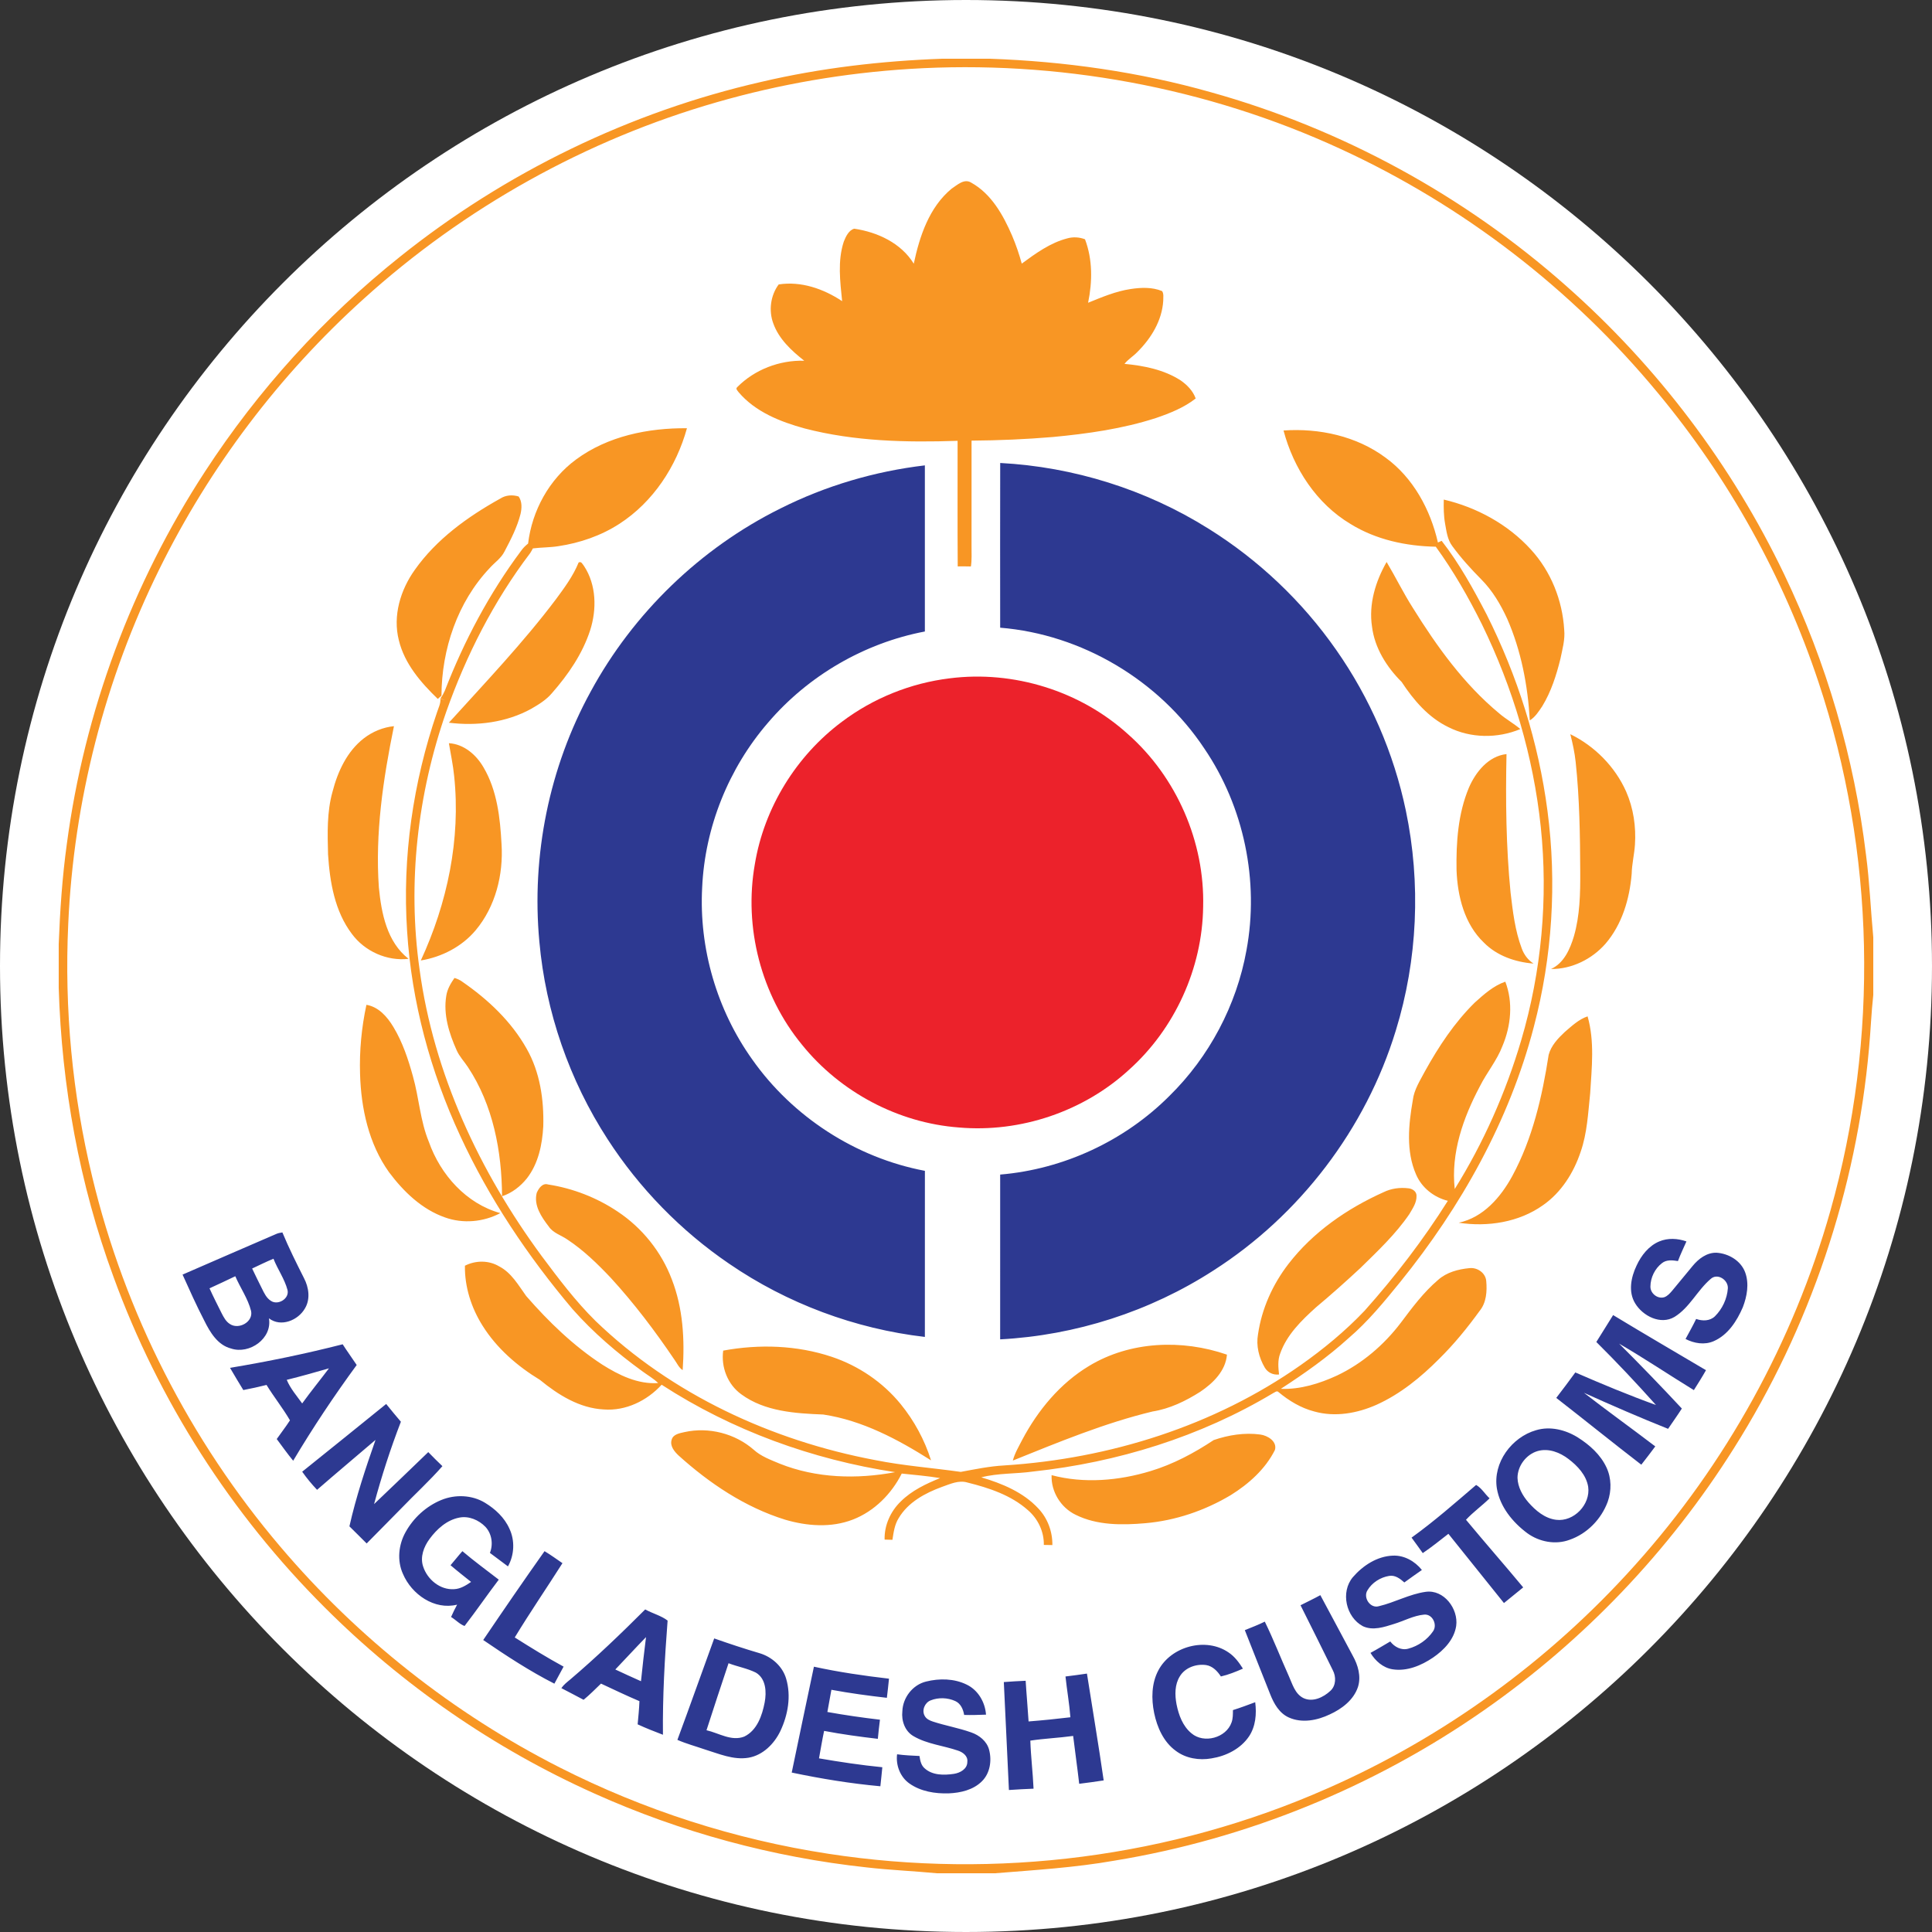 <?xml version="1.0" encoding="UTF-8"?>
<svg xmlns="http://www.w3.org/2000/svg" xmlns:xlink="http://www.w3.org/1999/xlink" width="672.95pt" height="672.95pt" viewBox="0 0 672.95 672.95" version="1.1">
<rect x="0" y="0" width="672.95" height="672.95" fill="#333333" stroke="none"/>
<defs>
<clipPath id="clip1">
  <path d="M 0 0 L 672.949 0 L 672.949 672.949 L 0 672.949 Z M 0 0 "/>
</clipPath>
</defs>
<g id="surface1">
<g clip-path="url(#clip1)" clip-rule="nonzero">
<path style=" stroke:none;fill-rule:nonzero;fill:rgb(100%,100%,100%);fill-opacity:1;" d="M 672.949 336.477 C 672.949 522.305 522.305 672.949 336.477 672.949 C 150.645 672.949 0 522.305 0 336.477 C 0 150.645 150.645 0 336.477 0 C 522.305 0 672.949 150.645 672.949 336.477 "/>
</g>
<path style=" stroke:none;fill-rule:nonzero;fill:rgb(96.899%,58.8%,14.099%);fill-opacity:1;" d="M 422.746 501.605 C 427.891 499.828 433.543 498.934 438.973 499.672 C 441.539 500 444.949 502.086 444.074 505.062 C 440.727 511.738 434.945 516.887 428.68 520.785 C 419.652 526.168 409.445 529.648 398.957 530.559 C 390.828 531.262 382.137 531.348 374.656 527.621 C 369.504 525.137 366.062 519.566 366.289 513.824 C 377.59 516.812 389.66 515.77 400.754 512.402 C 408.621 510.031 415.926 506.129 422.746 501.605 M 379.348 475.777 C 393.656 467.117 411.781 466.445 427.367 471.848 C 426.914 477.516 422.527 481.785 418.07 484.781 C 412.992 488.008 407.438 490.711 401.445 491.648 C 384.703 495.691 368.73 502.324 352.793 508.738 C 353.461 506.164 354.855 503.871 356.051 501.523 C 361.516 491.211 369.262 481.832 379.348 475.777 M 251.902 470.441 C 264.422 468.137 277.59 468.547 289.715 472.602 C 299.039 475.723 307.488 481.434 313.711 489.062 C 318.426 494.848 322.062 501.547 324.297 508.668 C 312.801 501.383 300.379 494.742 286.762 492.703 C 276.996 492.312 266.422 491.672 258.246 485.691 C 253.461 482.277 251.113 476.215 251.902 470.441 M 481.949 415.246 C 484.602 413.953 487.613 413.551 490.531 413.902 C 491.895 414.012 493.441 414.977 493.398 416.504 C 493.496 418.902 492.031 420.953 490.879 422.93 C 486.098 429.922 479.887 435.754 473.867 441.66 C 468.82 446.348 463.691 450.941 458.402 455.352 C 453.348 459.918 448.199 464.914 445.898 471.496 C 445.004 473.828 445.246 476.344 445.512 478.762 C 443.484 479 441.551 478.102 440.527 476.324 C 438.508 472.887 437.469 468.711 438.191 464.754 C 439.48 455.828 443.297 447.379 448.781 440.266 C 457.348 429.141 469.227 420.953 481.949 415.246 M 186.945 415.516 C 187.605 413.969 188.934 411.957 190.906 412.574 C 199.535 413.91 207.895 417.148 215.148 422.02 C 223.68 427.684 230.391 436.043 234.008 445.633 C 237.906 455.66 238.539 466.613 237.785 477.246 C 236.488 476.414 235.871 474.941 235.008 473.73 C 228.227 463.684 220.898 453.984 212.703 445.051 C 208.09 440.18 203.234 435.449 197.613 431.742 C 195.449 430.23 192.652 429.504 191.129 427.199 C 188.594 423.91 185.848 419.883 186.945 415.516 M 545.055 359.445 C 547.477 357.379 549.906 355.062 552.984 354.016 C 555.477 362.715 554.43 371.902 553.887 380.797 C 553.164 387.656 552.855 394.664 550.559 401.23 C 548.133 408.504 543.824 415.348 537.469 419.781 C 529.055 425.77 518.148 427.438 508.086 425.895 C 516.656 424.086 522.738 417.004 526.75 409.645 C 533.809 396.617 537.176 381.953 539.426 367.414 C 540.289 364.184 542.68 361.672 545.055 359.445 M 127.633 349.996 C 131.887 350.703 134.906 354.188 137.016 357.699 C 140.219 363 142.191 368.938 143.828 374.887 C 145.969 382.445 146.363 390.441 149.391 397.758 C 153.418 409.148 162.371 419.242 174.262 422.551 C 168.414 425.664 161.285 426.301 155.027 424.062 C 146.934 421.238 140.539 415.039 135.496 408.293 C 128.434 398.406 125.758 386.051 125.414 374.078 C 125.16 366.004 125.93 357.895 127.633 349.996 M 158.297 340.641 C 159.289 340.926 160.246 341.355 161.078 341.988 C 169.977 348.121 178.102 355.781 183.434 365.27 C 188.09 373.422 189.48 383.016 189.234 392.285 C 188.887 398.652 187.531 405.289 183.535 410.434 C 181.285 413.246 178.316 415.555 174.867 416.68 C 174.801 401.051 171.738 384.879 162.977 371.672 C 161.688 369.711 160 367.984 159.055 365.809 C 156.414 359.906 154.363 353.387 155.445 346.863 C 155.789 344.555 156.984 342.527 158.297 340.641 M 511.629 274.395 C 513.992 268.914 518.43 263.359 524.742 262.66 C 524.406 278.742 524.578 294.863 526.156 310.883 C 526.934 317.461 527.703 324.133 530.055 330.371 C 530.832 332.508 532.223 334.395 534.148 335.625 C 527.805 335.129 521.387 332.926 516.852 328.312 C 510.07 321.855 507.684 312.164 507.34 303.105 C 507.172 293.422 507.855 283.43 511.629 274.395 M 156.355 258.871 C 161.582 259.16 165.906 262.922 168.426 267.297 C 173.164 275.34 174.211 284.895 174.695 294.031 C 175.371 304.645 172.586 315.785 165.676 324.035 C 160.879 329.746 153.887 333.34 146.578 334.551 C 155.801 314.605 160.52 292.285 158.191 270.32 C 157.816 266.465 156.992 262.68 156.355 258.871 M 546.969 255.73 C 555.461 259.879 562.543 267.035 566.402 275.691 C 568.953 281.496 569.906 287.941 569.48 294.258 C 569.254 297.645 568.414 300.953 568.344 304.355 C 567.629 313.066 565.008 321.984 559.227 328.711 C 554.512 334.098 547.453 337.59 540.246 337.523 C 544.754 335.484 546.887 330.57 548.223 326.109 C 550.32 318.855 550.461 311.234 550.426 303.746 C 550.371 290.965 550.188 278.16 548.836 265.445 C 548.484 262.152 547.785 258.926 546.969 255.73 M 126.766 257.148 C 129.781 254.836 133.426 253.32 137.219 252.938 C 133.445 271.391 130.629 290.273 131.969 309.148 C 132.852 318.121 134.773 328.121 142.324 333.98 C 134.797 334.848 127.047 331.371 122.562 325.289 C 116.59 317.402 114.891 307.258 114.266 297.625 C 114.078 290.32 113.828 282.871 115.824 275.77 C 117.633 268.746 120.895 261.672 126.766 257.148 M 482.98 195.746 C 486.117 201.004 488.809 206.547 492.113 211.723 C 500.48 225.172 509.887 238.277 522.156 248.449 C 524.48 250.469 527.219 251.949 529.562 253.945 C 521.637 257.27 512.234 257.184 504.531 253.289 C 497.543 249.938 492.395 243.883 488.215 237.531 C 482.98 232.316 478.801 225.691 477.891 218.234 C 476.703 210.406 479.129 202.508 482.98 195.746 M 201.539 195.938 C 202.496 195.363 202.957 196.613 203.453 197.199 C 207.75 203.746 207.891 212.254 205.559 219.539 C 202.895 227.73 197.93 234.965 192.289 241.395 C 190.32 243.754 187.66 245.367 185.039 246.891 C 176.352 251.672 166.102 252.949 156.355 251.73 C 169.078 237.684 182.199 223.914 193.633 208.75 C 196.605 204.711 199.641 200.621 201.539 195.938 M 502.895 174.012 C 514.348 176.699 525.215 182.617 533.18 191.348 C 540.195 198.961 544.23 209.066 544.84 219.363 C 545.184 222.789 544.207 226.133 543.527 229.461 C 542.113 235.184 540.297 240.91 537.199 245.98 C 535.98 247.801 534.758 249.742 532.859 250.93 C 532.172 238.797 529.855 226.621 524.949 215.453 C 522.668 210.508 519.848 205.723 515.984 201.84 C 512.363 198.176 508.875 194.348 505.844 190.188 C 504.16 187.949 503.848 185.098 503.355 182.438 C 502.852 179.656 502.828 176.82 502.895 174.012 M 174.219 173.684 C 176.141 172.43 178.5 172.27 180.66 172.941 C 181.898 174.738 181.77 177.02 181.305 179.051 C 180.133 183.66 177.93 187.914 175.723 192.105 C 174.551 194.465 172.27 195.938 170.559 197.875 C 159.352 209.711 153.832 226.156 153.77 242.312 C 153.348 242.691 152.922 243.07 152.492 243.445 C 146.578 237.742 140.898 231.188 138.922 223.004 C 136.758 214.48 139.492 205.461 144.496 198.469 C 152.039 187.797 162.91 179.973 174.219 173.684 M 200.633 160.066 C 211.668 151.902 225.77 149.039 239.277 149.164 C 235.609 162.492 227.488 174.859 215.785 182.43 C 209.387 186.578 202.023 189.121 194.5 190.242 C 191.559 190.715 188.562 190.648 185.613 191.02 C 185.324 191.578 185.016 192.117 184.676 192.652 C 172.023 209.312 162.414 228.184 155.449 247.879 C 145.438 276.516 141.875 307.512 146.133 337.605 C 151.047 373.973 167.055 408.129 188.684 437.512 C 194.531 445.336 200.43 453.195 207.398 460.074 C 233.965 485.703 268.805 501.789 304.879 508.582 C 314.719 510.555 324.742 511.281 334.656 512.688 C 339.684 511.75 344.719 510.711 349.844 510.434 C 386.465 508.09 422.867 496.699 453.016 475.512 C 461.004 469.891 468.586 463.637 475.316 456.547 C 485.98 444.59 495.773 431.836 504.309 418.266 C 499.449 417.062 495.184 413.684 493.219 409.039 C 489.684 400.918 490.629 391.727 492.102 383.234 C 492.539 379.523 494.648 376.375 496.336 373.141 C 501.109 364.523 506.617 356.188 513.66 349.242 C 516.855 346.367 520.199 343.355 524.328 341.934 C 527.102 349.145 526.297 357.312 523.336 364.336 C 521.41 369.395 517.875 373.57 515.469 378.379 C 509.676 389.289 505.309 401.613 506.711 414.145 C 516.723 398.086 524.469 380.586 529.836 362.438 C 536.953 338.387 539.281 312.934 536.672 287.984 C 534.105 263.496 526.961 239.559 516.172 217.445 C 511.5 208.059 506.277 198.918 500.109 190.426 C 489.773 190.238 479.285 188 470.41 182.508 C 458.566 175.441 450.559 163.121 447.078 149.949 C 459.508 149.086 472.512 151.895 482.617 159.41 C 492.262 166.418 498.234 177.504 500.852 188.965 C 501.176 188.816 501.824 188.527 502.152 188.379 C 508.316 196.285 513.18 205.121 517.805 213.996 C 528.559 235.449 535.914 258.645 539.016 282.461 C 542.309 307.527 540.707 333.23 534.254 357.68 C 525.742 390.352 508.879 420.398 487.73 446.535 C 482.137 453.414 476.496 460.328 469.73 466.105 C 462.441 472.723 454.375 478.406 446.133 483.754 C 452.906 484.027 459.578 481.938 465.68 479.133 C 474.48 474.965 482.074 468.453 487.945 460.719 C 491.902 455.445 495.883 450.09 500.934 445.797 C 503.906 443.145 507.934 442.086 511.809 441.715 C 514.562 441.395 517.449 443.352 517.684 446.211 C 518.004 449.734 517.746 453.699 515.418 456.562 C 511.117 462.496 506.477 468.203 501.25 473.348 C 494.895 479.734 487.766 485.562 479.492 489.297 C 472.754 492.297 464.996 493.68 457.777 491.641 C 453.137 490.441 448.965 487.918 445.312 484.871 C 444.746 484.277 444.008 485.02 443.469 485.246 C 418.102 500.453 389.219 509.383 359.879 512.555 C 353.871 513.41 347.695 513.066 341.797 514.582 C 349.051 516.723 356.426 519.77 361.664 525.422 C 364.895 528.828 366.629 533.488 366.559 538.176 C 365.566 538.152 364.57 538.141 363.582 538.129 C 363.68 533.48 361.52 528.988 358.016 525.992 C 352.145 520.773 344.465 518.258 336.977 516.391 C 333.922 515.461 330.918 516.941 328.086 517.918 C 322.227 520.059 316.266 523.281 313.012 528.816 C 311.586 531.078 311.254 533.762 310.848 536.344 C 309.938 536.309 309.027 536.285 308.125 536.266 C 307.984 531.293 310.199 526.422 313.742 522.996 C 317.562 519.188 322.523 516.844 327.453 514.844 C 323.039 514.109 318.551 513.746 314.094 513.266 C 310.543 520.336 304.551 526.387 297.109 529.277 C 289.551 532.227 281.102 531.586 273.457 529.328 C 259.516 525.004 247.102 516.676 236.344 506.961 C 234.883 505.578 233.277 503.652 233.945 501.496 C 234.48 499.527 236.773 499.219 238.461 498.816 C 246.867 496.961 256.051 499.309 262.535 504.969 C 265.105 507.309 268.441 508.484 271.586 509.82 C 284.297 514.902 298.453 515.297 311.793 512.781 C 282.969 508.395 254.941 498.23 230.461 482.324 C 225.395 487.895 217.926 491.531 210.305 490.938 C 201.871 490.52 194.422 485.855 188.078 480.645 C 180.191 475.852 173.016 469.633 168.09 461.77 C 164.172 455.551 161.824 448.258 161.941 440.871 C 165.652 438.98 170.227 438.93 173.844 441.086 C 178.148 443.305 180.551 447.645 183.281 451.426 C 191.098 460.402 199.766 468.785 209.77 475.312 C 215.566 478.98 222.211 482.238 229.254 481.742 C 227.621 480.145 225.613 479.023 223.793 477.676 C 214.969 471.277 206.621 464.141 199.395 455.957 C 183.879 437.59 170.348 417.434 160.273 395.566 C 149.914 373.211 143.367 349.004 141.805 324.379 C 140.086 298.582 143.863 272.504 152.234 248.074 C 152.738 246.531 153.527 245.039 153.398 243.367 C 153.812 243.504 154.645 243.785 155.055 243.926 L 153.43 243.27 C 154.031 242.422 154.535 241.527 154.945 240.582 C 161.645 223.281 170.414 206.719 181.52 191.84 C 182.199 190.879 183.031 190.055 183.945 189.336 C 185.312 177.883 191.285 166.934 200.633 160.066 M 331.422 65.754 C 333.395 64.465 335.82 62.082 338.281 63.609 C 345.324 67.516 349.438 74.934 352.531 82.086 C 353.879 85.254 354.992 88.508 355.898 91.82 C 360.77 88.254 365.809 84.566 371.746 83.031 C 373.785 82.457 375.945 82.59 377.922 83.34 C 380.609 90.379 380.512 98.16 379.004 105.457 C 383.805 103.504 388.629 101.453 393.797 100.676 C 397.422 100.121 401.324 99.961 404.781 101.395 C 405.434 102.383 405.156 103.633 405.176 104.746 C 404.773 111.633 400.977 117.824 396.184 122.586 C 394.773 124.07 392.961 125.129 391.68 126.742 C 398.461 127.379 405.434 128.754 411.246 132.504 C 413.512 134.082 415.535 136.156 416.48 138.797 C 412.406 141.996 407.523 143.926 402.672 145.594 C 391.031 149.359 378.844 151.078 366.699 152.219 C 357.293 153.012 347.855 153.41 338.41 153.48 C 338.398 165.754 338.414 178.031 338.402 190.312 C 338.387 192.645 338.551 194.992 338.18 197.309 C 336.645 197.27 335.117 197.262 333.59 197.285 C 333.492 182.703 333.562 168.121 333.547 153.547 C 315.73 154.152 297.645 153.758 280.301 149.246 C 271.84 146.93 263.121 143.488 257.293 136.633 C 256.973 136.148 256.109 135.453 256.762 134.875 C 262.824 128.73 271.512 125.406 280.133 125.648 C 275.684 122.145 271.281 118.078 269.336 112.613 C 267.695 108.156 268.395 102.891 271.23 99.074 C 279.059 97.867 286.871 100.605 293.328 104.902 C 292.637 98.031 291.703 90.852 293.91 84.152 C 294.609 82.406 295.629 80.176 297.559 79.66 C 305.645 80.848 313.879 84.664 318.285 91.852 C 320.305 82.293 323.656 72.191 331.422 65.754 M 316.793 24.012 C 294.102 25.438 271.559 29.301 249.711 35.594 C 204.164 48.656 161.742 72.352 126.621 104.148 C 97.273 130.617 73.02 162.715 55.543 198.164 C 36.539 236.621 25.652 279.051 23.766 321.898 C 22.395 351.426 25.184 381.16 32.117 409.898 C 43.449 457.23 66.195 501.734 97.707 538.809 C 124.605 570.52 157.871 596.816 194.957 615.637 C 224.277 630.516 255.973 640.719 288.477 645.691 C 346.98 654.723 408.059 646.961 462.234 622.996 C 502.977 605.113 539.773 578.355 569.453 545.207 C 601.152 509.941 624.668 467.367 637.559 421.73 C 654.527 361.793 653.145 296.781 633.445 237.672 C 621.242 200.953 602.141 166.539 577.398 136.793 C 547.574 100.715 509.539 71.469 467.008 51.914 C 420.277 30.328 368.137 20.805 316.793 24.012 M 328.281 20.453 L 344.707 20.453 C 370.77 21.367 396.793 25.039 421.902 32.164 C 467.488 44.902 510.07 68.176 545.5 99.562 C 577.191 127.543 603.238 161.922 621.477 200.074 C 636.18 230.781 645.867 263.895 649.957 297.695 C 651.223 307.25 651.59 316.887 652.496 326.48 L 652.496 346.566 C 651.809 352.707 651.602 358.883 651.023 365.027 C 646.66 414.379 630.375 462.617 603.918 504.504 C 581.402 540.332 551.578 571.531 516.867 595.734 C 478.562 622.477 434.242 640.566 388.133 648.105 C 374.367 650.531 360.414 651.371 346.516 652.496 L 326.387 652.496 C 318.223 651.711 310.023 651.387 301.871 650.449 C 269.188 646.922 237.07 638.211 207.09 624.734 C 172.148 609.078 140.137 586.941 113.07 559.867 C 80.559 527.445 55.203 487.867 39.516 444.711 C 27.664 412.516 21.473 378.348 20.453 344.086 L 20.453 328.828 C 20.895 317.203 21.68 305.59 23.266 294.062 C 29.375 247.902 46 203.191 71.441 164.203 C 89.875 135.898 112.832 110.547 139.242 89.492 C 175.973 60.066 219.363 38.98 265.246 28.504 C 285.91 23.66 307.086 21.211 328.281 20.453 "/>
<path style=" stroke:none;fill-rule:nonzero;fill:rgb(17.599%,22.4%,56.898%);fill-opacity:1;" d="M 322.566 585.715 C 327.195 584.555 332.375 584.637 336.719 586.781 C 340.699 588.699 343.137 592.902 343.445 597.246 C 340.902 597.328 338.367 597.426 335.832 597.344 C 335.504 595.391 334.633 593.363 332.727 592.504 C 330.074 591.301 326.859 591.191 324.16 592.273 C 322.109 593.066 320.977 595.754 322.105 597.699 C 322.672 598.762 323.836 599.289 324.934 599.652 C 329.316 601.086 333.898 601.871 338.254 603.418 C 341.074 604.387 343.734 606.469 344.52 609.469 C 345.512 613.211 344.871 617.625 342.039 620.434 C 339.023 623.469 334.594 624.484 330.453 624.66 C 325.711 624.809 320.688 624 316.738 621.203 C 313.551 618.949 311.996 614.879 312.469 611.051 C 315.059 611.402 317.664 611.523 320.273 611.641 C 320.512 613.18 320.801 614.859 322.062 615.934 C 324.773 618.414 328.82 618.379 332.242 617.867 C 334.414 617.547 336.973 616.168 336.938 613.664 C 337.195 611.656 335.355 610.312 333.664 609.766 C 328.566 608.008 322.984 607.52 318.258 604.773 C 315.215 603.078 313.93 599.398 314.305 596.066 C 314.469 591.305 317.895 586.855 322.566 585.715 M 371.129 583.949 C 373.621 583.645 376.113 583.316 378.602 582.938 C 380.535 595.34 382.648 607.719 384.43 620.148 C 381.59 620.605 378.746 620.957 375.902 621.324 C 375.277 615.758 374.461 610.219 373.797 604.656 C 368.84 605.344 363.82 605.547 358.883 606.289 C 359.062 611.875 359.762 617.441 360.004 623.031 C 357.141 623.133 354.285 623.305 351.426 623.492 C 350.797 610.961 350.289 598.422 349.648 585.891 C 352.18 585.695 354.715 585.555 357.254 585.441 C 357.539 590.164 357.984 594.879 358.273 599.609 C 363.133 599.23 367.992 598.742 372.836 598.156 C 372.48 593.398 371.629 588.691 371.129 583.949 M 283.504 580.539 C 292.133 582.422 300.883 583.699 309.652 584.715 C 309.434 586.934 309.18 589.16 308.914 591.379 C 302.445 590.641 295.984 589.773 289.59 588.582 C 289.129 591.16 288.652 593.734 288.191 596.316 C 294.266 597.41 300.371 598.281 306.504 599.004 C 306.227 601.211 305.965 603.43 305.766 605.664 C 299.504 604.938 293.254 604.082 287.051 602.902 C 286.379 606.07 285.852 609.273 285.273 612.465 C 292.59 613.727 299.941 614.828 307.328 615.559 C 307.105 617.758 306.906 619.98 306.648 622.188 C 296.273 621.242 285.965 619.555 275.77 617.414 C 278.305 605.113 280.922 592.828 283.504 580.539 M 403.48 581.809 C 407.898 573.414 420.078 570.156 427.938 575.586 C 430.062 576.996 431.586 579.086 432.934 581.215 C 430.445 582.305 427.914 583.336 425.258 583.941 C 424.07 582.105 422.395 580.344 420.141 579.977 C 416.707 579.48 412.805 580.82 410.957 583.891 C 409.148 586.781 409.195 590.391 409.809 593.641 C 410.555 597.371 411.965 601.246 415.004 603.742 C 419.344 607.438 427.09 605.336 428.973 599.957 C 429.477 598.578 429.438 597.094 429.457 595.656 C 432.07 594.844 434.637 593.859 437.211 592.914 C 437.734 596.961 437.379 601.344 435.047 604.82 C 432.113 609.164 427.066 611.668 421.988 612.477 C 417.719 613.238 413.055 612.492 409.547 609.844 C 405.301 606.773 403.062 601.695 402.016 596.703 C 401.008 591.77 401.062 586.344 403.48 581.809 M 246.086 602.672 C 250.371 603.645 254.777 606.629 259.234 604.883 C 263.703 602.734 265.469 597.547 266.344 593.004 C 267.039 589.371 266.828 584.672 263.258 582.59 C 260.254 581.098 256.887 580.539 253.766 579.332 C 251.172 587.105 248.59 594.879 246.086 602.672 M 248.77 570.695 C 254.023 572.539 259.312 574.293 264.656 575.863 C 268.891 577.156 272.574 580.418 273.836 584.738 C 275.625 590.773 274.461 597.379 271.801 602.984 C 269.656 607.422 265.75 611.371 260.734 612.246 C 255.434 613.125 250.367 610.844 245.406 609.328 C 242.25 608.234 239.012 607.367 235.949 606.027 C 240.309 594.285 244.469 582.465 248.77 570.695 M 214.324 581.512 C 217.289 582.898 220.27 584.27 223.266 585.598 C 223.773 580.469 224.395 575.355 225.02 570.234 C 221.41 573.945 217.902 577.77 214.324 581.512 M 198.613 585.004 C 207.699 577.277 216.309 569.016 224.738 560.59 C 227.262 561.996 230.297 562.75 232.539 564.473 C 231.52 577.695 230.773 590.969 230.914 604.246 C 227.949 603.105 224.98 601.957 222.102 600.617 C 222.359 597.93 222.621 595.242 222.73 592.543 C 218.215 590.629 213.785 588.504 209.34 586.43 C 207.348 588.34 205.414 590.316 203.277 592.07 C 200.719 590.668 198.098 589.383 195.531 588.008 C 196.352 586.805 197.512 585.914 198.613 585.004 M 452.996 559.137 C 455.301 557.969 457.637 556.863 459.898 555.621 C 463.699 562.617 467.379 569.664 471.164 576.668 C 473.016 579.953 474.184 583.926 472.988 587.645 C 471.465 592.145 467.402 595.227 463.223 597.141 C 458.852 599.238 453.543 600.297 448.957 598.246 C 445.621 596.773 443.723 593.418 442.449 590.172 C 439.52 582.711 436.492 575.281 433.594 567.809 C 435.93 566.863 438.289 565.957 440.551 564.844 C 443.59 571.039 446.082 577.5 448.914 583.805 C 450.164 586.562 451.031 589.953 453.953 591.445 C 457.207 593.035 460.98 591.223 463.406 588.945 C 465.395 587.113 465.438 584.016 464.227 581.742 C 460.523 574.184 456.758 566.66 452.996 559.137 M 471.227 549.355 C 474.715 545.316 479.668 542.07 485.141 541.855 C 489.105 541.672 492.844 543.809 495.27 546.852 C 493.227 548.297 491.164 549.707 489.156 551.195 C 487.688 549.891 485.934 548.535 483.836 548.922 C 480.801 549.41 477.867 551.277 476.301 553.949 C 474.719 556.484 477.297 560.383 480.316 559.461 C 485.84 558.152 490.926 555.258 496.574 554.465 C 502.938 553.559 508.047 560.406 507.215 566.336 C 506.504 571.07 502.949 574.762 499.145 577.367 C 495.051 580.141 490.062 582.234 485.031 581.445 C 481.719 580.914 479.047 578.52 477.363 575.73 C 479.699 574.469 481.961 573.086 484.254 571.75 C 485.703 573.648 488.102 574.945 490.531 574.262 C 493.973 573.359 497.156 571.152 499.156 568.211 C 500.781 565.922 498.938 562.074 496.016 562.402 C 492.344 562.75 489.051 564.594 485.57 565.648 C 482.117 566.734 478.219 568.07 474.719 566.441 C 468.824 563.301 466.855 554.555 471.227 549.355 M 168.312 571.246 C 175.336 560.867 182.438 550.52 189.672 540.301 C 191.82 541.586 193.848 543.066 195.914 544.48 C 190.422 553.129 184.613 561.598 179.297 570.355 C 184.883 573.875 190.504 577.355 196.309 580.516 C 195.266 582.508 194.145 584.461 193.102 586.453 C 184.465 582.062 176.312 576.707 168.312 571.246 M 153.691 522.484 C 158.559 520.473 164.391 520.684 168.93 523.438 C 172.496 525.609 175.73 528.605 177.445 532.48 C 179.398 536.602 179.16 541.637 176.93 545.602 C 174.828 544.035 172.73 542.477 170.645 540.902 C 171.852 537.879 171.312 534.219 169.078 531.82 C 166.766 529.441 163.316 527.949 159.988 528.609 C 155.648 529.438 152.176 532.578 149.633 536.031 C 147.629 538.73 146.254 542.316 147.391 545.656 C 148.836 550.141 153.297 553.867 158.156 553.535 C 160.383 553.457 162.305 552.227 164.09 551.012 C 161.688 549.098 159.258 547.195 156.93 545.195 C 158.34 543.59 159.629 541.883 161.062 540.301 C 165.148 543.777 169.484 546.938 173.73 550.223 C 169.68 555.543 165.902 561.074 161.812 566.363 C 160.043 565.703 158.727 564.188 157.113 563.23 C 157.754 561.766 158.465 560.336 159.219 558.93 C 151.297 560.906 143.387 555.336 140.355 548.223 C 138.242 543.57 138.812 538.02 141.289 533.621 C 144.035 528.684 148.449 524.641 153.691 522.484 M 491.672 535.582 C 499.535 529.922 506.824 523.516 514.156 517.234 C 516.055 518.289 517.227 520.41 518.848 521.891 C 516.211 524.488 513.145 526.656 510.633 529.363 C 517.195 537.277 523.992 545.008 530.559 552.918 C 528.312 554.719 526.094 556.551 523.855 558.371 C 517.402 550.332 510.953 542.289 504.504 534.254 C 501.559 536.531 498.664 538.895 495.574 540.973 C 494.305 539.152 492.965 537.383 491.672 535.582 M 535.625 505.418 C 531.602 506.582 528.59 510.586 528.574 514.77 C 528.68 517.973 530.305 520.914 532.359 523.293 C 534.891 526.172 538.094 528.887 542.035 529.375 C 548.234 530.141 554.062 524.008 553.191 517.875 C 552.523 513.805 549.508 510.609 546.34 508.199 C 543.348 505.906 539.41 504.355 535.625 505.418 M 535.055 498.16 C 539.973 496.688 545.305 498.023 549.57 500.68 C 553.691 503.277 557.516 506.695 559.59 511.191 C 561.312 514.902 561.359 519.258 559.992 523.094 C 557.754 529.145 552.844 534.219 546.707 536.34 C 541.805 538.16 536.152 537.066 531.98 534.035 C 526.879 530.238 522.461 524.84 521.383 518.43 C 519.957 509.48 526.555 500.574 535.055 498.16 M 105.258 512.621 C 115.035 504.793 124.77 496.906 134.512 489.027 C 136.199 491.109 137.891 493.184 139.637 495.215 C 136.012 504.598 132.914 514.191 130.297 523.902 C 136.594 517.867 142.922 511.863 149.172 505.793 C 150.793 507.441 152.41 509.098 154.098 510.688 C 149.566 515.859 144.465 520.508 139.699 525.465 C 135.73 529.547 131.691 533.551 127.715 537.617 C 125.703 535.637 123.738 533.609 121.707 531.652 C 124.012 521.418 127.336 511.434 130.801 501.539 C 124.02 507.348 117.176 513.07 110.441 518.93 C 108.562 516.953 106.828 514.848 105.258 512.621 M 99.879 480.625 C 101.133 483.652 103.352 486.188 105.254 488.84 C 108.254 484.68 111.504 480.711 114.578 476.617 C 109.699 478.008 104.812 479.418 99.879 480.625 M 80.121 476.441 C 93.309 474.25 106.402 471.547 119.359 468.238 C 120.914 470.691 122.648 473.027 124.242 475.453 C 116.355 486.219 108.945 497.332 102.117 508.797 C 100.113 506.352 98.27 503.777 96.395 501.242 C 97.91 499.055 99.566 496.961 101 494.73 C 98.543 490.488 95.406 486.594 92.836 482.398 C 90.16 483.074 87.461 483.66 84.75 484.18 C 83.172 481.621 81.637 479.031 80.121 476.441 M 556.031 467.434 C 557.961 464.297 559.961 461.211 561.879 458.066 C 572.602 464.566 583.434 470.879 594.227 477.266 C 592.895 479.625 591.445 481.918 590.004 484.203 C 581.293 478.855 572.797 473.152 563.969 468.012 C 571.387 475.414 578.676 482.949 585.816 490.621 C 584.277 493.02 582.621 495.336 581.023 497.688 C 571.156 493.746 561.402 489.512 551.715 485.133 C 559.895 491.488 568.328 497.52 576.562 503.809 C 574.973 505.949 573.348 508.074 571.695 510.18 C 561.742 502.527 551.988 494.613 542.07 486.914 C 544.324 483.984 546.543 481.039 548.711 478.047 C 557.969 482.07 567.297 485.965 576.797 489.387 C 570.09 481.867 563.18 474.531 556.031 467.434 M 577.926 432.422 C 580.934 431.145 584.375 431.336 587.414 432.41 C 586.414 434.68 585.332 436.918 584.461 439.246 C 582.59 438.953 580.484 438.707 578.902 439.969 C 576.426 441.859 574.898 445.016 574.871 448.125 C 574.82 450.527 577.395 452.562 579.715 451.84 C 580.852 451.422 581.672 450.484 582.438 449.59 C 584.805 446.715 587.195 443.855 589.555 440.977 C 591.609 438.469 594.504 436.25 597.906 436.348 C 602.098 436.613 606.367 439.113 607.867 443.172 C 609.324 447.117 608.527 451.523 607.055 455.344 C 604.984 460.145 601.887 464.984 596.922 467.148 C 593.754 468.551 590.102 467.938 587.105 466.391 C 588.359 464.078 589.652 461.785 590.797 459.414 C 592.98 460.191 595.605 460.184 597.359 458.469 C 599.922 455.922 601.59 452.359 601.84 448.758 C 602.02 445.809 598.203 443.297 595.844 445.492 C 591.203 449.449 588.551 455.445 583.258 458.703 C 578.422 461.586 572.207 458.391 569.547 453.969 C 567.082 449.934 568.117 444.875 570.035 440.848 C 571.656 437.312 574.262 433.977 577.926 432.422 M 72.977 448.746 C 74.293 451.676 75.758 454.531 77.191 457.406 C 77.926 458.824 78.703 460.348 80.121 461.203 C 83.168 463.223 88.285 460.457 87.449 456.613 C 86.363 452.305 83.699 448.594 81.957 444.535 C 78.984 445.984 75.977 447.359 72.977 448.746 M 87.824 441.848 C 88.918 444.215 90.117 446.531 91.258 448.871 C 92.027 450.43 92.809 452.129 94.34 453.094 C 96.789 454.805 100.879 452.359 100.145 449.328 C 99.125 445.457 96.711 442.145 95.254 438.441 C 92.73 439.477 90.297 440.699 87.824 441.848 M 96.195 429.82 C 96.879 429.504 97.625 429.395 98.359 429.27 C 100.609 434.695 103.242 439.953 105.887 445.203 C 107.559 448.395 108.164 452.465 106.246 455.695 C 103.887 459.895 97.828 462.402 93.676 459.195 C 94.902 466.234 86.891 471.844 80.492 469.715 C 75.785 468.508 73.141 464.02 71.137 459.965 C 68.422 454.727 66.012 449.34 63.59 443.965 C 74.438 439.203 85.336 434.551 96.195 429.82 M 271.801 177.129 C 287.531 169.219 304.664 164.16 322.148 162.098 C 322.16 181.387 322.16 200.676 322.148 219.961 C 301.039 223.969 281.461 235.379 267.516 251.719 C 253.781 267.617 245.52 288.16 244.574 309.168 C 243.438 330.332 249.711 351.785 262.023 369.035 C 276.109 389.039 298.105 403.281 322.16 407.824 C 322.148 427.109 322.172 446.391 322.148 465.676 C 297.797 462.844 274.164 454.027 253.945 440.16 C 237.16 428.723 222.703 413.898 211.672 396.852 C 198.312 376.273 190.055 352.414 187.867 327.977 C 185.074 298.031 191.273 267.289 205.742 240.898 C 220.57 213.566 243.949 190.965 271.801 177.129 M 348.387 161.262 C 373.965 162.609 399.184 170.512 420.891 184.117 C 438.371 195.004 453.617 209.465 465.406 226.352 C 477.172 243.129 485.492 262.309 489.684 282.367 C 494.965 307.656 493.801 334.289 486.176 358.984 C 475.73 393.184 452.746 423.316 422.621 442.559 C 400.512 456.828 374.641 465.141 348.371 466.52 C 348.371 447.387 348.352 428.254 348.379 409.125 C 370.422 407.277 391.672 397.41 407.297 381.762 C 421.188 368.137 430.715 350.152 434.164 331.012 C 438.652 306.863 433.309 281.059 419.496 260.738 C 403.727 236.953 376.844 220.953 348.379 218.637 C 348.363 199.512 348.344 180.387 348.387 161.262 "/>
<path style=" stroke:none;fill-rule:nonzero;fill:rgb(92.499%,13.3%,16.899%);fill-opacity:1;" d="M 330.773 236.277 C 353.023 233.43 376.328 240.656 392.93 255.758 C 409.844 270.723 419.664 293.273 419.078 315.859 C 418.797 337.27 409.211 358.324 393.27 372.609 C 377.449 387.16 355.43 394.59 334.023 392.723 C 312.844 391.156 292.633 380.391 279.324 363.867 C 265.113 346.574 259.023 323.004 262.93 300.973 C 266.172 281.363 277.34 263.273 293.258 251.398 C 304.148 243.184 317.23 237.922 330.773 236.277 "/>
</g>
</svg>

